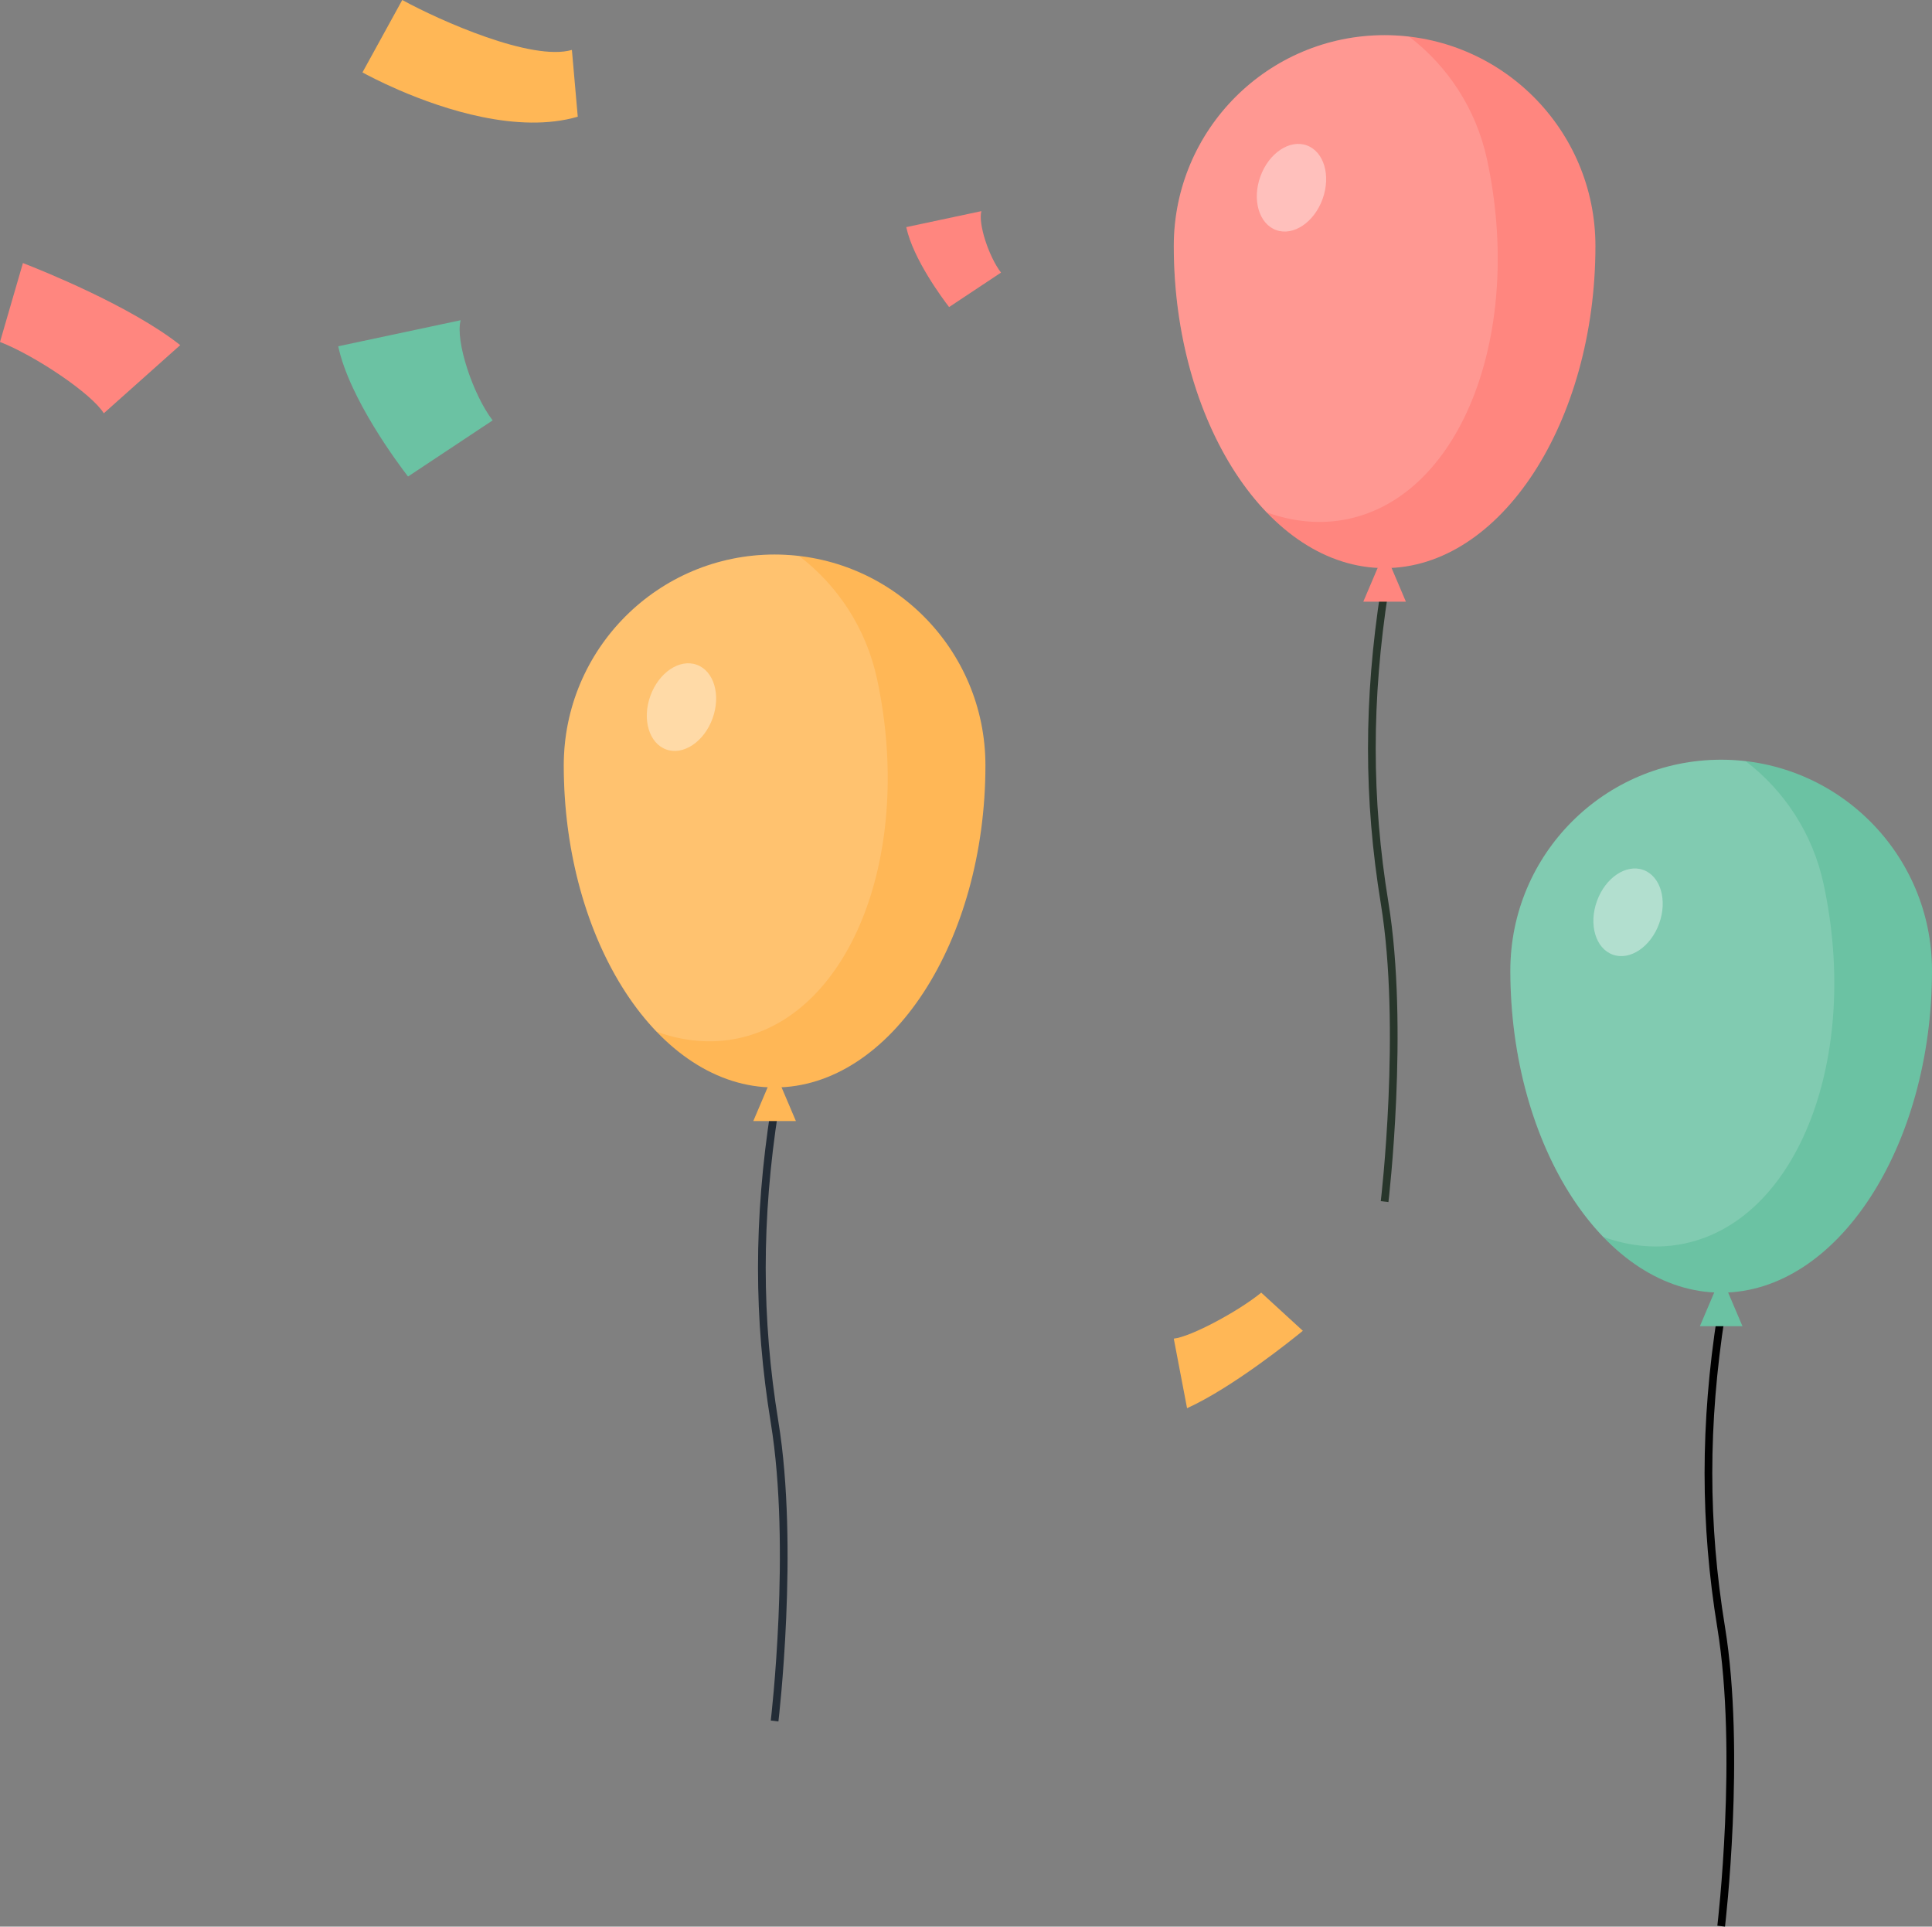   <svg xmlns="http://www.w3.org/2000/svg" viewBox="0 0 633.948 632.053">
   <rect x="0" y="0" width="633.948" height="632.053" fill="#808080" stroke="none"/>
   <g>
    <g>
     <g>
      <g>
       <path d="M255.424,564.742l-2.51-.303c.068-.562,6.688-56.732,.008-97.631-5.595-34.255-5.596-66.977-.002-102.979l2.498,.389c-5.552,35.729-5.553,68.199-.002,102.182,6.739,41.257,.075,97.775,.008,98.342Z" style="fill:#232c36;">
       </path>
       <path d="M323.348,251.102c0,57.579-30.972,105.655-69.179,105.655s-69.179-48.076-69.179-105.655c0-38.207,30.972-69.179,69.179-69.179s69.179,30.972,69.179,69.179Z" style="fill:#ffb756;">
       </path>
       <g style="opacity:.15;">
        <path d="M184.99,251.102c0,35.957,12.079,68.207,30.456,87.358,8.844,3.181,17.941,4.065,26.869,2.15,37.357-8.013,57.558-61.515,45.482-117.814-3.591-16.74-12.969-30.742-25.576-40.392-2.643-.307-5.327-.482-8.052-.482-38.207,0-69.179,30.972-69.179,69.179Z" style="fill:#fff;">
        </path>
       </g>
       <polygon points="254.169 351.334 247.182 367.77 261.156 367.77 254.169 351.334" style="fill:#ffb756;">
       </polygon>
       <g style="opacity:.39;">
        <ellipse cx="223.611" cy="231.974" rx="14.773" ry="10.853" transform="translate(-70.54 363.46) rotate(-70.136)" style="fill:#fff;">
        </ellipse>
       </g>
      </g>
      <g>
       <path d="M455.585,394.356l-2.51-.303c.068-.562,6.688-56.732,.008-97.631-5.595-34.255-5.596-66.977-.002-102.979l2.498,.389c-5.552,35.729-5.553,68.199-.002,102.182,6.739,41.257,.075,97.775,.008,98.342Z" style="fill:#28362b;">
       </path>
       <path d="M523.509,80.715c0,57.579-30.972,105.655-69.179,105.655s-69.179-48.076-69.179-105.655c0-38.207,30.972-69.179,69.179-69.179s69.179,30.972,69.179,69.179Z" style="fill:#ff867f;">
       </path>
       <g style="opacity:.15;">
        <path d="M385.151,80.715c0,35.957,12.079,68.207,30.456,87.358,8.844,3.181,17.941,4.065,26.869,2.15,37.357-8.013,57.558-61.515,45.482-117.814-3.591-16.74-12.969-30.742-25.576-40.392-2.643-.307-5.327-.482-8.052-.482-38.207,0-69.179,30.972-69.179,69.179Z" style="fill:#fff;">
        </path>
       </g>
       <polygon points="454.33 180.948 447.343 197.383 461.317 197.383 454.33 180.948" style="fill:#ff867f;">
       </polygon>
       <g style="opacity:.39;">
        <ellipse cx="423.771" cy="61.587" rx="14.773" ry="10.853" transform="translate(221.859 439.219) rotate(-70.136)" style="fill:#fff;">
        </ellipse>
       </g>
      </g>
      <g>
       <path d="M566.024,632.053l-2.51-.303c.068-.562,6.688-56.733,.008-97.631-5.595-34.254-5.596-66.977-.002-102.979l2.498,.389c-5.552,35.73-5.553,68.2-.002,102.183,6.739,41.256,.075,97.775,.008,98.342Z">
       </path>
       <path d="M633.948,318.412c0,57.579-30.972,105.655-69.179,105.655s-69.179-48.076-69.179-105.655c0-38.207,30.972-69.179,69.179-69.179s69.179,30.972,69.179,69.179Z" style="fill:#6bc2a3;">
       </path>
       <g style="opacity:.15;">
        <path d="M495.59,318.412c0,35.957,12.079,68.207,30.456,87.358,8.844,3.181,17.941,4.065,26.869,2.15,37.357-8.013,57.558-61.515,45.482-117.814-3.591-16.74-12.969-30.742-25.576-40.392-2.643-.307-5.327-.482-8.052-.482-38.207,0-69.179,30.972-69.179,69.179Z" style="fill:#fff;">
        </path>
       </g>
       <polygon points="564.769 418.644 557.782 435.08 571.757 435.08 564.769 418.644" style="fill:#6bc2a3;">
       </polygon>
       <g style="opacity:.39;">
        <ellipse cx="534.211" cy="299.284" rx="14.773" ry="10.853" transform="translate(71.218 700.02) rotate(-70.136)" style="fill:#fff;">
        </ellipse>
       </g>
      </g>
     </g>
     <g>
      <path d="M0,112.184c11.677,4.541,30.241,17.091,34.054,23.403l25.084-22.366c-16.338-12.918-45.862-24.694-51.615-26.923L0,112.184Z" style="fill:#ff867f;">
      </path>
      <path d="M161.651,137.91c-6.452-8.387-12.343-26.127-10.495-32.858l-40.174,8.544c3.65,17.162,19.723,38.609,22.908,42.734l27.761-18.42Z" style="fill:#6bc2a3;">
      </path>
      <path d="M328.463,89.429c-3.96-5.146-7.574-16.032-6.44-20.163l-24.652,5.243c2.24,10.531,12.103,23.692,14.057,26.223l17.035-11.304Z" style="fill:#ff867f;">
      </path>
      <path d="M413.848,424.067c-7.598,6.203-23.108,14.488-28.698,15.086l4.36,22.821c14.856-6.738,34.255-22.334,37.993-25.392l-13.655-12.515Z" style="fill:#ffb756;">
      </path>
      <path d="M130.961,29.565c14.507,6.267,39.019,14.425,58.619,8.722l-1.924-21.908c-13.135,3.822-43.3-9.613-55.665-16.379l-13.057,23.756c1.294,.713,5.714,3.082,12.027,5.809Z" style="fill:#ffb756;">
      </path>
     </g>
    </g>
   </g>
  </svg>
